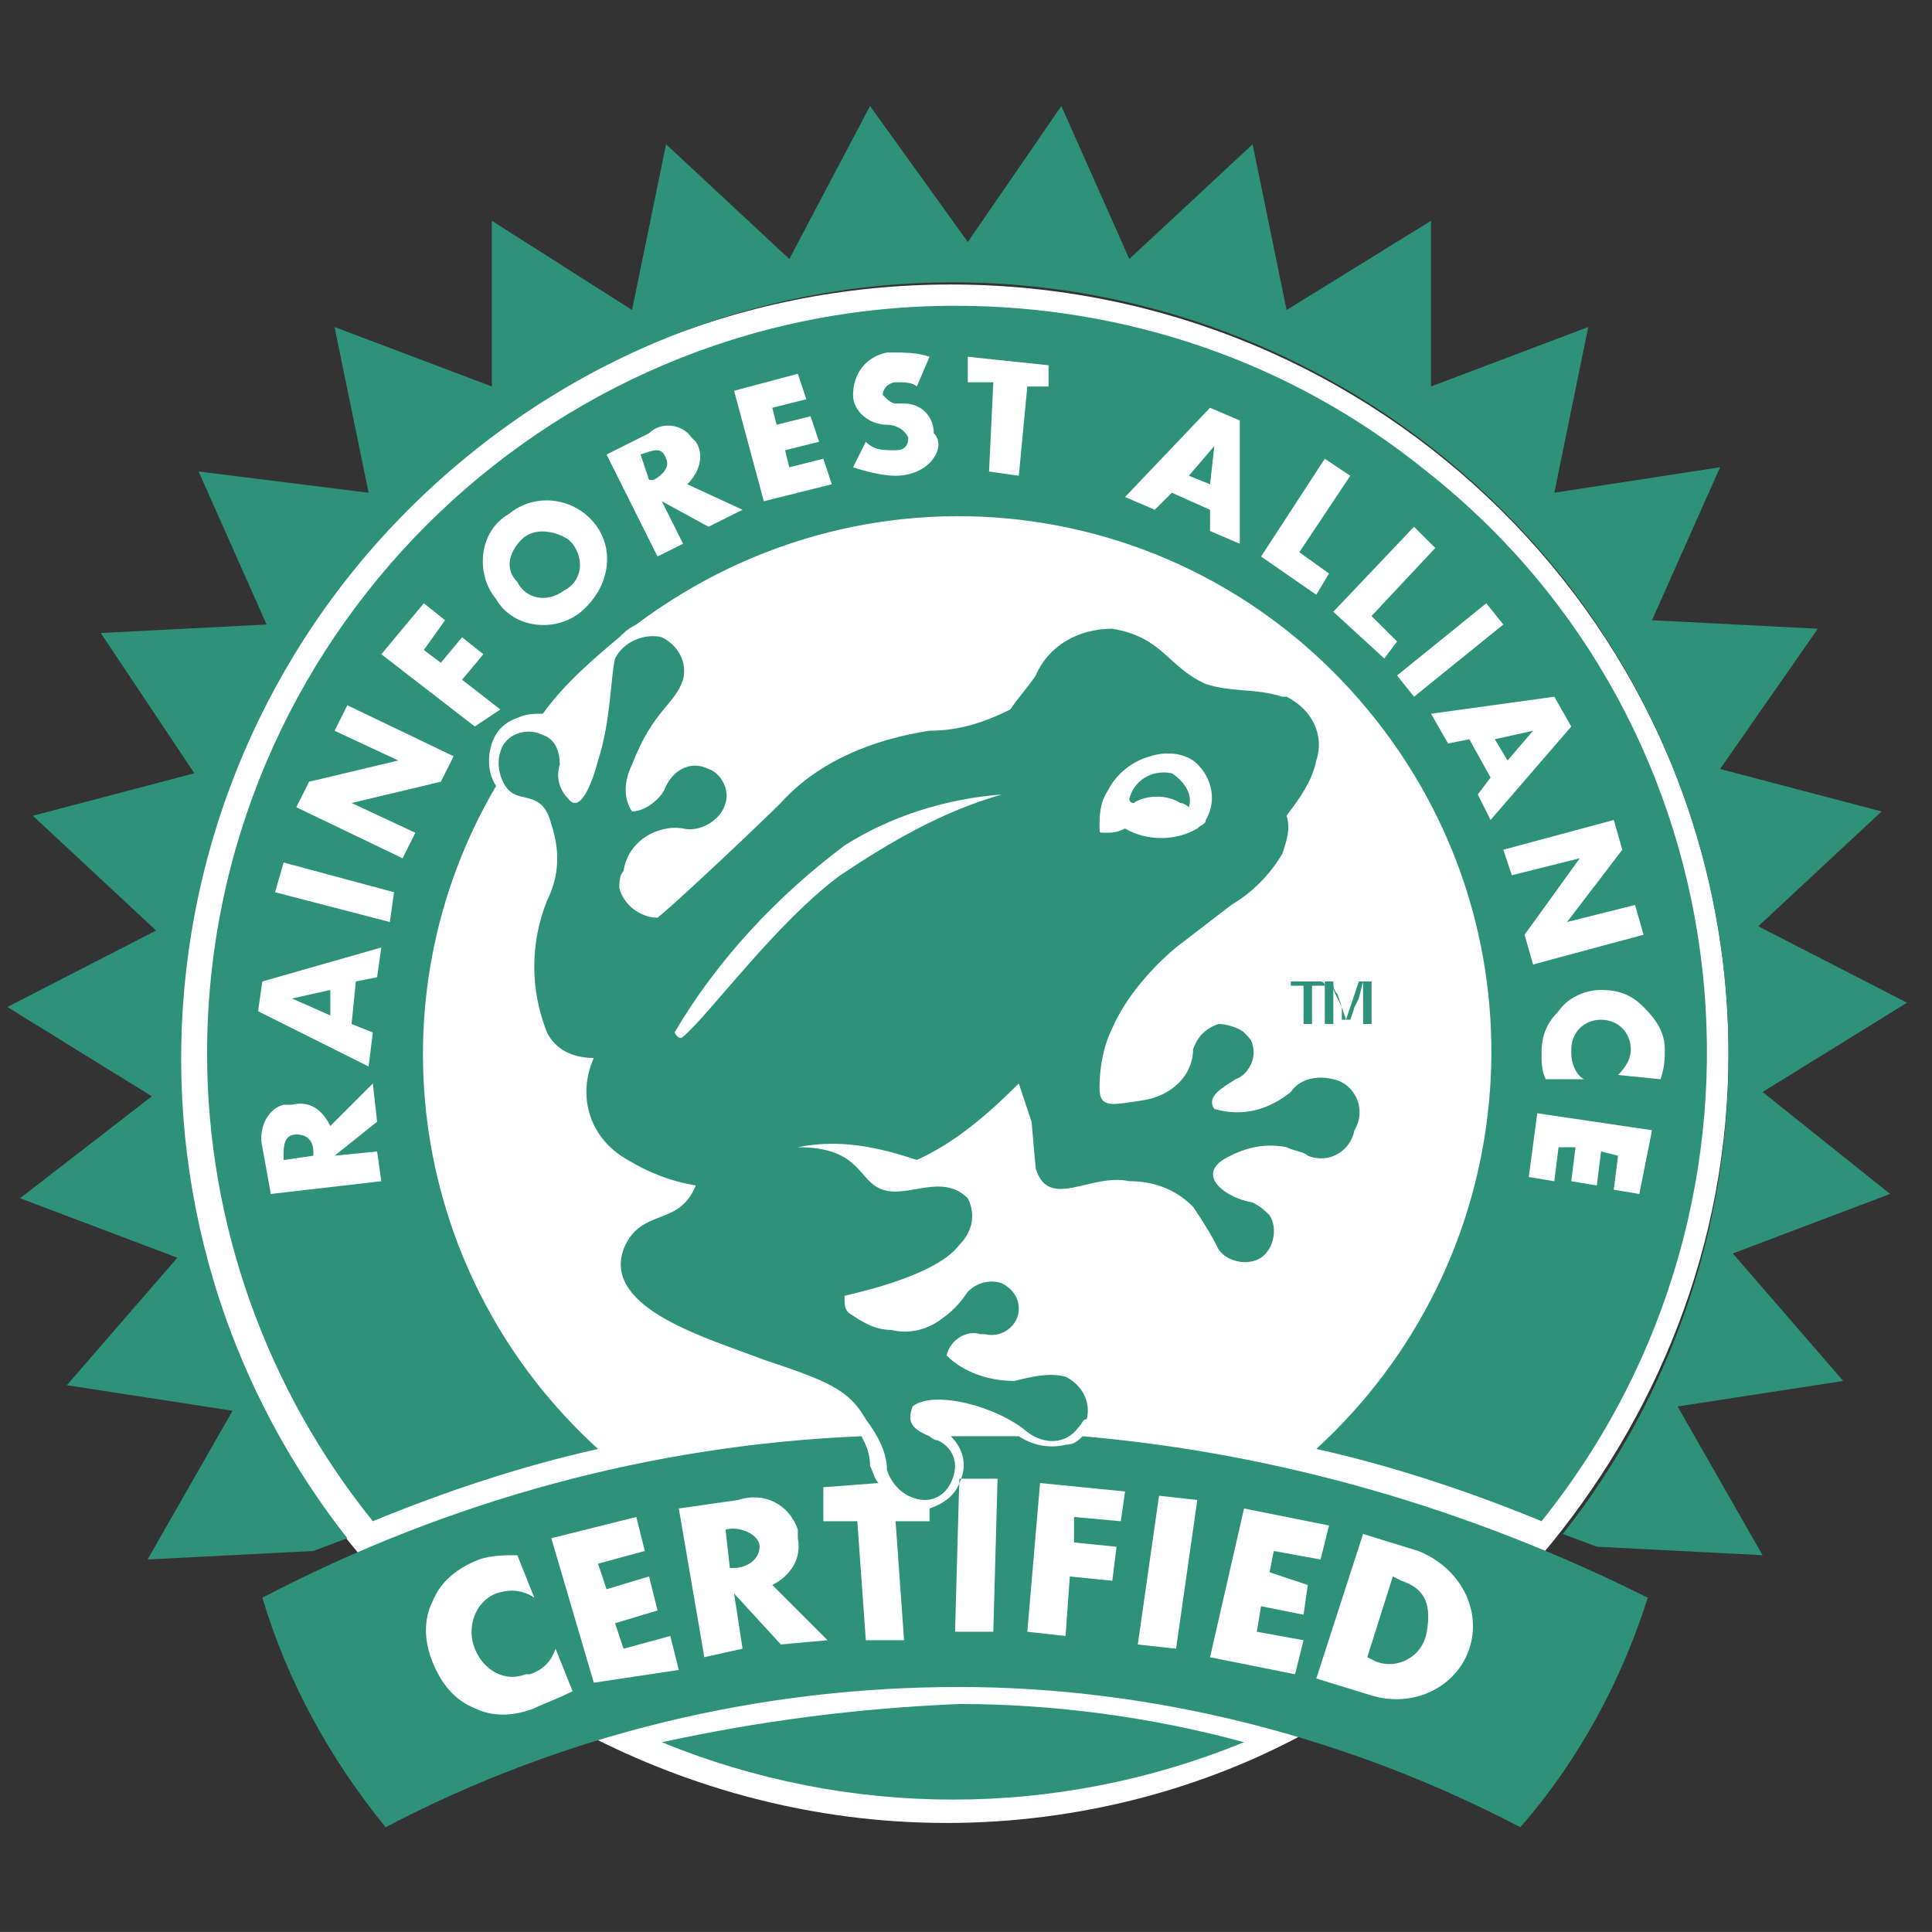 <?xml version="1.0" encoding="utf-8"?>
<!-- Generator: Adobe Illustrator 16.0.0, SVG Export Plug-In . SVG Version: 6.00 Build 0)  -->
<!DOCTYPE svg PUBLIC "-//W3C//DTD SVG 1.1//EN" "http://www.w3.org/Graphics/SVG/1.1/DTD/svg11.dtd">
<svg version="1.1" id="Calque_1" xmlns="http://www.w3.org/2000/svg" xmlns:xlink="http://www.w3.org/1999/xlink" x="0px" y="0px"
	 width="184.382px" height="184.378px" viewBox="0 0 184.382 184.378" enable-background="new 0 0 184.382 184.378"
	 xml:space="preserve">
<rect x="0" y="0" width="184.382" height="184.378" fill="#333333" stroke="none"/>
<g display="none">
	<defs>
		<rect id="SVGID_1_" width="184.382" height="184.378"/>
	</defs>
	<clipPath id="SVGID_2_" display="inline">
		<use xlink:href="#SVGID_1_"  overflow="visible"/>
	</clipPath>
	<path display="inline" clip-path="url(#SVGID_2_)" fill="#9C0535" d="M60.21,100.392c-1.738,0-3.038,1.047-3.35,3.482h6.32
		C63.181,101.852,62.326,100.392,60.21,100.392"/>
	<path display="inline" clip-path="url(#SVGID_2_)" fill="#9C0535" d="M132.812,100.392c-1.737,0-3.032,1.047-3.35,3.482h6.328
		C135.791,101.852,134.933,100.392,132.812,100.392"/>
	<path display="inline" clip-path="url(#SVGID_2_)" fill="#9C0535" d="M148.887,100.802c-2.027,0-3.632,1.548-3.632,4.772
		c0,3.288,1.797,4.712,3.662,4.712c2.875,0,3.448-2.844,3.448-2.971v-3.79C152.325,102.985,151.475,100.802,148.887,100.802"/>
	<path display="inline" clip-path="url(#SVGID_2_)" fill="#9C0535" d="M167.848,129.938c-6.221,5.17-15.87,7.79-28.678,7.79
		c-2.235,0-4.54-0.085-6.891-0.233c-9.617-0.628-19.074-2.14-28.228-3.6c-5-0.787-9.93-1.577-14.827-2.224
		c-6.47-0.842-11.675-1.236-16.353-1.236c-14.907,0-24.097,4.274-27.929,13.053c-0.528,1.219-0.978,2.401-1.296,5.762
		c-0.497,5.318,1.788,10.21,1.788,10.21l-6.065-10.649c-5.2-8.79-9.535-17.306-13.568-25.354c-3.95-7.91-9.707-19.925-13.922-32.882
		C8.272,79.532,4.795,66.238,6.31,51.447c0.605-6.015,2.172-11.112,4.912-16.04c2.353-4.187,5.596-7.254,9.663-9.125
		c4.93-2.272,12.245-3.424,21.742-3.424c5.055,0,10.595,0.299,17.966,0.967c3.557,0.325,7.172,0.75,10.834,1.183
		c8.353,0.987,16.903,2,25.775,2c3.175,0,6.117-0.125,9.015-0.38c12.66-1.118,21.655-5.588,27.506-13.665l1.585-2.188l1.607,2.17
		c12.152,16.402,21.987,32.76,30.058,50.005c4.645,9.943,9.595,21.973,11.135,35.885C179.6,112.375,176.06,123.13,167.848,129.938
		 M184.01,98.175c-1.588-14.39-6.515-26.735-11.66-37.743c-9.845-21.039-21.782-39.724-35.332-57.19
		c-0.87-1.119-1.686-2.42-2.87-3.242h-0.178c-0.8,0.233-1.015,1.665-1.39,2.635c-4.318,11.015-12.663,16.82-26.881,18.073
		c-15.455,1.36-30.361-1.503-44.558-2.803c-14.667-1.33-31.702-2.1-42.742,2.98c-5.398,2.482-9.517,6.56-12.36,11.605
		c-2.86,5.143-4.898,10.98-5.648,18.35c-1.607,15.672,2,29.828,5.84,41.578c3.91,12.028,9.048,23.3,14.263,33.707
		c7.835,15.653,17.187,30.585,27.06,44.9c2.207,3.21,5.047,7.067,7.567,10.472c0.543,0.743,1.92,3.408,2.971,2.788
		c1.029-0.58-0.938-3.675-1.213-4.271c-2.05-4.076-4.033-8.659-5.415-13.1c-1.743-5.703-4.028-14.828-1.385-20.87
		c4.965-11.367,23.45-10.42,38.377-8.474c14.027,1.841,28.33,4.862,43.433,5.854c16.725,1.099,30.695-1.385,39.758-8.917
		C180.505,127.162,185.885,115.108,184.01,98.175"/>
	<path display="inline" clip-path="url(#SVGID_2_)" fill="#9C0535" d="M157.07,113.104c0,0-0.537,0.182-1.518,0.182
		c-1.51,0-2.494-0.657-2.778-2.271v-0.381c-0.318,0.57-1.392,2.725-4.776,2.725c-2.997,0-6.133-2.344-6.133-7.751
		c0-5.661,3.165-7.868,6.513-7.868c3.098,0,3.985,1.8,3.985,1.8v-9.323h3.442v19.118c0,0.858,0.287,1.3,1.265,1.3V113.104z
		 M133.066,113.358c-3.886,0-7.113-2.471-7.113-7.814c0-4.995,2.435-7.805,7.05-7.805c4.396,0,6.04,2.935,6.04,6.985v1.423H129.4
		c0.221,3.412,2.431,4.394,4.141,4.394c2.632,0,3.887-2.023,3.887-2.023l1.772,1.802C139.2,110.319,137.588,113.358,133.066,113.358
		 M123.296,113.104c0,0-0.538,0.182-1.513,0.182c-2.022,0-3.2-1.069-3.2-3.507V97.93h3.42v11.404c0,0.858,0.317,1.3,1.293,1.3
		V113.104z M120.293,90.689c1.235,0,2.213,0.88,2.213,2.09c0,1.225-0.978,2.115-2.213,2.115c-1.229,0-2.178-0.891-2.178-2.115
		C118.115,91.569,119.064,90.689,120.293,90.689 M115.235,97.93v2.718h-5.112v12.519h-3.415v-12.519h-2.215V97.93h2.215v-1.87
		c0-3.533,1.735-5.97,5.593-5.97c2.617,0,3.822,1.48,3.822,1.48l-1.08,2.533c0,0-0.723-0.951-2.396-0.951
		c-1.61,0-2.523,1.143-2.523,3.033v1.745H115.235z M102.793,53.114H90.098v32.952h-9.33V53.114H67.563v-7.373h35.23V53.114z
		 M96.636,92.779c0-1.21,0.947-2.09,2.183-2.09c1.234,0,2.212,0.88,2.212,2.09c0,1.225-0.978,2.115-2.212,2.115
		C97.583,94.895,96.636,94.004,96.636,92.779 M101.82,113.104c0,0-0.534,0.182-1.512,0.182c-2.028,0-3.202-1.069-3.202-3.507V97.93
		h3.418v11.404c0,0.858,0.316,1.3,1.296,1.3V113.104z M90.048,113.358c-4.14,0-5.75-2.216-5.75-6.261v-6.45h-2.345V97.93h2.345
		v-4.778h3.408v4.778h5.532v2.718h-5.532v6.321c0,2.211,0.825,3.317,2.695,3.317c1.612,0,2.587-1.045,2.587-1.045l1.045,2.5
		C94.033,111.741,92.521,113.358,90.048,113.358 M78.893,101.281c0,0-0.602-0.447-1.837-0.447c-2.245,0-3.163,2.087-3.188,3.635
		v8.697h-3.417v-11.441c0-0.795-0.285-1.271-1.3-1.271v-2.463c0,0,0.482-0.189,1.455-0.189c1.455,0,2.47,0.723,2.787,2.244v0.663
		c0.435-1.484,1.763-2.97,4.645-2.97c1.483,0,2.245,0.535,2.245,0.535L78.893,101.281z M60.463,113.358
		c-3.885,0-7.112-2.471-7.112-7.814c0-4.995,2.43-7.805,7.05-7.805c4.394,0,6.039,2.935,6.039,6.985v1.423h-9.642
		c0.223,3.412,2.44,4.394,4.14,4.394c2.623,0,3.888-2.023,3.888-2.023l1.772,1.802C66.598,110.319,64.986,113.358,60.463,113.358
		 M43.608,113.358c-5.85,0-10.082-3.579-10.082-11.194c0-7.588,3.857-11.323,9.58-11.323c7.647,0,8.305,6.423,8.305,7.37
		l-3.403,0.538c0,0-0.19-4.646-4.84-4.646c-3.255,0-5.82,2.37-5.82,8.062c0,5.782,3.16,7.934,6.45,7.934c3.483,0,5.533-3,5.533-3
		l2.12,2.236C51.451,109.334,49.078,113.358,43.608,113.358 M33.268,45.741h9.33v24.308c0,4.38,1.62,8.007,6.69,8.007
		c5.063,0,6.503-3.627,6.503-8.007V45.741h9.332v23.618c0,12.85-7.203,17.052-15.835,17.052c-8.707,0-16.138-4.202-16.08-17.052
		L33.268,45.741z M105.258,78.689l19.764-25.575h-19.764v-7.373h31.11v7.373l-19.415,25.575h19.415v7.377h-31.11V78.689z
		 M163.378,64.629c-7.606-16.268-16.81-31.743-28.095-47.228c-6.543,7.733-15.968,12.045-28.725,13.17
		c-3.003,0.268-6.065,0.398-9.355,0.398c-9.107,0-17.785-1.025-26.167-2.02c-3.698-0.432-7.275-0.86-10.795-1.18
		c-7.253-0.658-12.678-0.95-17.613-0.95c-8.917,0-15.68,1.03-20.09,3.062c-3.28,1.513-5.927,4.023-7.855,7.46
		c-2.47,4.435-3.888,9.045-4.435,14.508c-1.44,14.057,1.915,26.843,5.398,37.497c4.13,12.706,9.805,24.542,13.7,32.346
		c3.395,6.762,7.162,13.594,11.5,20.78c0.052-0.139,0.107-0.267,0.16-0.394c4.522-10.35,15.245-15.604,31.865-15.604
		c4.855,0,10.21,0.401,16.86,1.27c4.947,0.655,9.902,1.438,14.927,2.247c9.077,1.438,18.448,2.93,27.878,3.553
		c2.27,0.148,4.482,0.226,6.635,0.226c11.859,0,20.654-2.315,26.144-6.872c7.136-5.925,10.193-15.477,8.856-27.633
		C172.691,85.934,167.886,74.276,163.378,64.629"/>
	<path display="inline" clip-path="url(#SVGID_2_)" fill="#FFFFFF" d="M165.312,126.896c-5.486,4.558-14.282,6.872-26.142,6.872
		c-2.153,0-4.365-0.075-6.636-0.224c-9.43-0.623-18.8-2.115-27.876-3.554c-5.023-0.81-9.981-1.59-14.926-2.245
		c-6.652-0.869-12.007-1.272-16.862-1.272c-16.62,0-27.343,5.258-31.865,15.605c-0.053,0.127-0.108,0.258-0.16,0.394
		c-4.335-7.187-8.105-14.019-11.5-20.781c-3.895-7.802-9.57-19.639-13.7-32.345c-3.483-10.652-6.838-23.44-5.395-37.498
		c0.545-5.459,1.962-10.072,4.432-14.504c1.93-3.438,4.575-5.948,7.858-7.463c4.407-2.03,11.17-3.06,20.087-3.06
		c4.935,0,10.36,0.29,17.613,0.95c3.52,0.32,7.1,0.745,10.795,1.178c8.385,0.997,17.06,2.02,26.167,2.02
		c3.291,0,6.353-0.13,9.354-0.395c12.761-1.125,22.183-5.44,28.726-13.173c11.285,15.485,20.49,30.96,28.098,47.23
		c4.505,9.645,9.31,21.302,10.79,34.633C175.508,111.424,172.451,120.973,165.312,126.896 M166.973,62.951
		c-8.069-17.248-17.904-33.605-30.058-50.005l-1.607-2.17l-1.587,2.188c-5.851,8.077-14.843,12.547-27.505,13.665
		c-2.896,0.255-5.841,0.38-9.013,0.38c-8.873,0-17.422-1.013-25.777-2c-3.662-0.433-7.275-0.86-10.835-1.185
		c-7.368-0.665-12.91-0.965-17.963-0.965c-9.497,0-16.812,1.152-21.742,3.425c-4.068,1.87-7.31,4.935-9.665,9.125
		c-2.738,4.927-4.305,10.024-4.913,16.037c-1.512,14.79,1.965,28.088,5.573,39.13c4.212,12.958,9.97,24.973,13.92,32.883
		c4.035,8.047,8.37,16.562,13.57,25.352l6.065,10.648c0,0-2.285-4.894-1.788-10.211c0.318-3.357,0.768-4.539,1.295-5.76
		c3.833-8.777,13.023-13.053,27.928-13.053c4.68,0,9.885,0.395,16.352,1.238c4.897,0.644,9.83,1.432,14.83,2.222
		c9.15,1.46,18.607,2.973,28.228,3.6c2.351,0.147,4.652,0.232,6.891,0.232c12.807,0,22.455-2.62,28.677-7.79
		c8.213-6.807,11.753-17.563,10.258-31.104C176.568,84.923,171.615,72.891,166.973,62.951"/>
	<path display="inline" clip-path="url(#SVGID_2_)" fill="#FFFFFF" d="M49.288,86.412c8.632,0,15.835-4.205,15.835-17.052V45.74
		h-9.33v24.31c0,4.38-1.443,8.007-6.505,8.007c-5.068,0-6.69-3.627-6.69-8.007V45.74h-9.33l-0.06,23.62
		C33.15,82.207,40.583,86.412,49.288,86.412"/>
	<polygon display="inline" clip-path="url(#SVGID_2_)" fill="#FFFFFF" points="67.564,53.114 80.766,53.114 80.766,86.066 
		90.099,86.066 90.099,53.114 102.794,53.114 102.794,45.741 67.564,45.741 	"/>
	<polygon display="inline" clip-path="url(#SVGID_2_)" fill="#FFFFFF" points="136.367,78.69 116.953,78.69 136.367,53.115 
		136.367,45.74 105.261,45.74 105.261,53.115 125.021,53.115 105.261,78.69 105.261,86.065 136.367,86.065 	"/>
	<path display="inline" clip-path="url(#SVGID_2_)" fill="#FFFFFF" d="M43.799,110.096c-3.29,0-6.45-2.148-6.45-7.932
		c0-5.693,2.562-8.06,5.82-8.06c4.648,0,4.84,4.645,4.84,4.645l3.402-0.538c0-0.947-0.659-7.369-8.304-7.369
		c-5.723,0-9.58,3.734-9.58,11.322c0,7.615,4.232,11.195,10.082,11.195c5.467,0,7.842-4.025,7.842-4.025l-2.12-2.238
		C49.332,107.096,47.281,110.096,43.799,110.096"/>
	<path display="inline" clip-path="url(#SVGID_2_)" fill="#FFFFFF" d="M60.21,100.393c2.115,0,2.97,1.46,2.97,3.481h-6.32
		C57.172,101.438,58.473,100.393,60.21,100.393 M60.938,110.541c-1.7,0-3.915-0.981-4.14-4.395h9.643v-1.422
		c0-4.05-1.645-6.988-6.04-6.988c-4.618,0-7.05,2.813-7.05,7.808c0,5.344,3.227,7.814,7.115,7.814c4.52,0,6.132-3.04,6.132-3.04
		l-1.772-1.801C64.826,108.518,63.561,110.541,60.938,110.541"/>
	<path display="inline" clip-path="url(#SVGID_2_)" fill="#FFFFFF" d="M73.394,100.709v-0.663c-0.317-1.522-1.333-2.243-2.788-2.243
		c-0.972,0-1.455,0.188-1.455,0.188v2.463c1.015,0,1.298,0.476,1.298,1.271v11.441h3.418v-8.696c0.025-1.549,0.942-3.636,3.19-3.636
		c1.234,0,1.835,0.447,1.835,0.447l1.392-3.008c0,0-0.763-0.534-2.247-0.534C75.156,97.739,73.829,99.225,73.394,100.709"/>
	<path display="inline" clip-path="url(#SVGID_2_)" fill="#FFFFFF" d="M90.4,110.286c-1.87,0-2.695-1.106-2.695-3.316v-6.323h5.533
		V97.93h-5.533v-4.778h-3.408v4.778h-2.344v2.717h2.344v6.451c0,4.044,1.61,6.262,5.75,6.262c2.473,0,3.986-1.618,3.986-1.618
		l-1.046-2.5C92.987,109.241,92.013,110.286,90.4,110.286"/>
	<path display="inline" clip-path="url(#SVGID_2_)" fill="#FFFFFF" d="M100.522,109.334V97.928h-3.417v11.852
		c0,2.435,1.177,3.508,3.202,3.508c0.978,0,1.515-0.182,1.515-0.182v-2.47C100.84,110.636,100.522,110.191,100.522,109.334"/>
	<path display="inline" clip-path="url(#SVGID_2_)" fill="#FFFFFF" d="M98.818,94.894c1.235,0,2.213-0.888,2.213-2.114
		c0-1.21-0.978-2.09-2.213-2.09c-1.234,0-2.183,0.88-2.183,2.09C96.636,94.006,97.584,94.894,98.818,94.894"/>
	<path display="inline" clip-path="url(#SVGID_2_)" fill="#FFFFFF" d="M112.646,93.15c1.675,0,2.397,0.952,2.397,0.952l1.081-2.535
		c0,0-1.207-1.48-3.826-1.48c-3.857,0-5.589,2.438-5.589,5.97v1.87h-2.219v2.718h2.219v12.523h3.413v-12.523h5.111v-2.718h-5.111
		v-1.742C110.123,94.294,111.034,93.15,112.646,93.15"/>
	<path display="inline" clip-path="url(#SVGID_2_)" fill="#FFFFFF" d="M120.293,94.894c1.235,0,2.213-0.888,2.213-2.114
		c0-1.21-0.978-2.09-2.213-2.09c-1.229,0-2.178,0.88-2.178,2.09C118.115,94.006,119.064,94.894,120.293,94.894"/>
	<path display="inline" clip-path="url(#SVGID_2_)" fill="#FFFFFF" d="M122.002,109.334V97.928h-3.417v11.852
		c0,2.435,1.178,3.508,3.197,3.508c0.978,0,1.516-0.182,1.516-0.182v-2.47C122.32,110.636,122.002,110.191,122.002,109.334"/>
	<path display="inline" clip-path="url(#SVGID_2_)" fill="#FFFFFF" d="M132.812,100.393c2.12,0,2.978,1.46,2.978,3.481h-6.327
		C129.78,101.438,131.075,100.393,132.812,100.393 M133.54,110.541c-1.71,0-3.92-0.981-4.14-4.395h9.643v-1.422
		c0-4.05-1.645-6.988-6.04-6.988c-4.615,0-7.05,2.813-7.05,7.808c0,5.344,3.228,7.814,7.115,7.814c4.52,0,6.132-3.04,6.132-3.04
		l-1.772-1.801C137.428,108.518,136.173,110.541,133.54,110.541"/>
	<path display="inline" clip-path="url(#SVGID_2_)" fill="#FFFFFF" d="M152.363,107.315c0,0.127-0.572,2.97-3.447,2.97
		c-1.865,0-3.662-1.425-3.662-4.71c0-3.224,1.607-4.771,3.633-4.771c2.59,0,3.438,2.182,3.478,2.72L152.363,107.315z
		 M155.807,109.335v-19.12h-3.443v9.325c0,0-0.887-1.802-3.984-1.802c-3.351,0-6.512,2.21-6.512,7.868
		c0,5.407,3.134,7.751,6.132,7.751c3.382,0,4.457-2.152,4.774-2.724v0.38c0.283,1.614,1.271,2.274,2.778,2.274
		c0.983,0,1.52-0.185,1.52-0.185v-2.47C156.094,110.634,155.807,110.19,155.807,109.335"/>
</g>
<g>
	<defs>
		<rect id="SVGID_3_" x="0.7" y="10.118" width="181.3" height="164.264"/>
	</defs>
	<clipPath id="SVGID_4_">
		<use xlink:href="#SVGID_3_"  overflow="visible"/>
	</clipPath>
	<path clip-path="url(#SVGID_4_)" fill="#FFFFFF" d="M147.121,148.423c10.947-12.979,17.839-29.607,17.839-47.859
		c0-40.559-33.255-73.412-74.218-73.412c-40.965,0-74.222,32.854-74.222,73.412c0,18.252,6.894,34.88,17.845,47.859
		c-2.028,0.812-4.462,2.027-6.49,2.84c2.434,7.712,6.49,14.6,11.356,21.092c5.274-2.84,10.952-4.868,16.629-6.896
		c10.14,5.272,21.901,8.517,34.477,8.517c12.572,0,24.739-3.244,34.88-8.916c5.68,2.027,11.764,4.056,17.035,6.888
		c4.868-6.084,8.924-13.384,11.355-21.084h-0.403C151.581,150.45,149.148,149.234,147.121,148.423"/>
	<path clip-path="url(#SVGID_4_)" fill="#2E927A" d="M168.212,104.216l13.784-8.52l-14.195-7.298l11.768-10.954l-15.412-4.056
		l9.328-13.382l-15.824-0.814l6.496-14.598l-15.819,2.43l3.24-15.815l-15.008,5.676V21.07l-13.784,8.518l-3.244-15.817
		l-11.764,10.948L101.29,10.12l-8.924,12.978L83.032,10.12l-7.702,14.598L63.569,13.77l-3.25,15.817l-13.38-8.518v15.815
		l-15.011-5.676l3.25,15.815l-16.224-2.028l6.49,14.604L9.62,60.413l8.928,13.384L3.136,77.853l11.762,10.952L0.702,96.104
		l13.79,8.521l-12.578,9.731l15.012,5.676L6.38,132.199l15.814,2.436l-8.112,14.196l15.817-0.812l3.25-1.216
		C7.998,114.764,13.276,68.524,45.317,42.969c32.041-25.549,78.28-19.872,103.831,12.167c21.092,26.771,21.092,64.49,0,91.258
		l3.244,1.216l15.819,0.812l-8.111-14.195l15.812-2.433l-10.54-12.168l15.008-5.68L168.212,104.216z"/>
	<path clip-path="url(#SVGID_4_)" fill="#2E927A" d="M133.737,150.858l-0.812-0.408l-2.439,7.708l0.812,0.404
		c2.028,0.815,4.468-0.404,4.872-2.84C136.569,153.295,136.169,151.667,133.737,150.858"/>
	<path clip-path="url(#SVGID_4_)" fill="#2E927A" d="M69.245,145.991L69.245,145.991l0.406,3.647h0.406
		c1.216,0,2.434-0.808,2.434-2.028C72.491,146.398,70.462,145.583,69.245,145.991"/>
	<path clip-path="url(#SVGID_4_)" fill="#2E927A" d="M157.257,152.479c-17.032-8.516-35.283-13.788-53.943-15.411
		c-0.403,0.407-0.812,0.812-1.62,0.812c-1.623,0.404-3.247,0-4.464-0.812h-0.403h-5.68h-0.404c1.216,1.216,1.62,2.84,0.812,4.464
		c-0.408,1.216-1.624,2.027-2.84,2.432v1.216h-3.246l0.812,11.355h-3.65l-0.812-11.355h-3.244v-3.244l5.272-0.403
		c-0.406-0.408-0.406-0.812-0.812-1.624c0-1.217-0.404-2.028-0.81-2.84c-19.874,0.812-39.343,6.083-57.188,15.411
		c2.434,8.112,6.49,15.416,11.762,21.903c17.036-8.924,35.693-13.384,54.757-13.384c18.656,0,37.311,4.868,53.535,13.384
		C150.769,167.895,154.824,160.187,157.257,152.479 M50.993,163.026c-2.028,0.812-4.056,0.812-5.678,0
		c-2.028-0.812-3.244-2.436-4.056-4.464s-0.812-4.056,0-5.676c0.812-2.028,2.434-3.244,4.462-4.056
		c1.216-0.408,2.434-0.408,3.65-0.408l1.622,4.056c-1.216-0.808-2.434-0.808-3.65-0.404c-2.028,0.812-2.84,3.244-2.028,5.272
		c0.812,2.027,2.84,3.244,4.868,2.436h0.404c1.218-0.408,2.028-1.22,2.434-2.436l1.622,4.056
		C53.021,162.215,51.805,162.618,50.993,163.026 M56.671,160.591l-4.056-13.788l8.111-2.028l0.812,3.244l-4.462,1.216l0.812,2.437
		l4.056-1.221l0.81,3.248l-4.056,1.217l0.812,2.432l4.462-1.216l0.81,3.243L56.671,160.591z M74.519,156.942l-4.462-4.868
		l0.81,5.272l-3.65,0.812l-2.434-14.195l5.68-0.812c2.432-0.812,4.866,0.408,5.678,2.841v0.812c0.406,2.028-0.812,3.647-2.434,4.46
		l5.272,5.271L74.519,156.942z M94.798,155.727h-3.652l0.408-14.604h3.648L94.798,155.727z M106.966,145.179l-4.464-0.404v2.433
		l4.056,0.407l-0.404,3.244l-4.056-0.408l-0.404,5.681l-3.651-0.404l1.216-14.195l8.112,0.808L106.966,145.179z M112.237,157.347
		l-3.651-0.404l2.027-14.195l3.652,0.403L112.237,157.347z M124.81,151.263l-0.404,2.84l-4.056-0.812l-0.404,2.436l4.46,0.808
		l-0.812,3.248l-8.112-1.624l3.244-14.195l8.111,1.624l-0.808,3.244l-4.464-0.812l-0.404,2.028L124.81,151.263z M140.225,157.347
		c-1.22,3.651-5.275,5.68-9.331,4.464l-5.272-1.624l4.464-13.792l5.272,1.624C139.413,149.643,141.441,153.698,140.225,157.347"/>
	<path clip-path="url(#SVGID_4_)" fill="#2E927A" d="M126.434,94.076h-1.221v1.216v2.432h-0.808v-2.432v-1.216h-1.22v-0.408h2.84
		C126.434,93.668,126.434,94.076,126.434,94.076"/>
	<path clip-path="url(#SVGID_4_)" fill="#2E927A" d="M130.897,93.668v4.056h-0.812v-1.616v-0.815v-1.624l-0.408,1.624l-0.403,0.815
		l-0.404,1.213h-0.812v-1.213l-0.408-0.815c-0.404-0.812-0.404-0.812-0.404-1.216v1.216v1.216v1.216h-0.815V97.32v-2.028v-1.624
		h0.815c0,0.408,0,0.812,0.404,1.216l0.808,2.437l0.816-2.437l0.403-1.216H130.897z"/>
	<path clip-path="url(#SVGID_4_)" fill="#2E927A" d="M49.777,51.487c-1.216,1.218-1.622,2.84-0.406,4.056
		c0.812,1.624,2.84,2.028,4.462,0.812c1.622-0.812,2.028-2.84,0.812-4.462l-0.406-0.406C53.023,50.677,50.995,50.271,49.777,51.487"
		/>
	<polygon clip-path="url(#SVGID_4_)" fill="#2E927A" points="142.657,70.55 143.877,72.579 146.305,69.741 	"/>
	<path clip-path="url(#SVGID_4_)" fill="#2E927A" d="M61.133,43.375L61.133,43.375l0.812,2.434h0.406
		c0.81-0.406,1.622-1.216,1.216-2.028C63.161,42.565,62.351,42.971,61.133,43.375"/>
	<path clip-path="url(#SVGID_4_)" fill="#2E927A" d="M63.161,166.271c17.846,7.3,37.721,7.3,55.565,0
		c-8.92-2.437-18.252-3.648-27.171-3.648C81.818,163.026,72.491,164.242,63.161,166.271"/>
	<path clip-path="url(#SVGID_4_)" fill="#2E927A" d="M91.146,29.182c-39.341,0-71.382,32.041-71.382,71.382
		c0,16.224,5.678,32.044,15.818,44.615c6.894-2.84,14.195-5.271,21.495-6.896c-17.845-16.224-21.901-42.587-9.733-63.271
		c-0.812-1.216-0.812-2.84-0.406-4.056c0.406-1.216,1.218-2.028,2.434-2.434c0.812-0.406,1.622-0.406,2.434-0.406
		c2.028-2.838,4.866-5.272,7.3-7.3c0.406-0.406,0.812-0.812,1.622-1.216c22.714-17.036,54.351-12.574,71.387,10.14
		c15.815,21.089,12.976,50.699-6.492,68.542c7.3,1.624,14.604,4.056,21.496,6.896c24.743-30.823,19.875-75.844-10.948-100.18
		C123.189,34.453,107.37,29.182,91.146,29.182 M25.036,93.668l11.356-3.244l-0.404,2.84l-2.028,0.404l-0.406,4.056l2.028,0.812
		l-0.406,3.244L24.63,96.508L25.036,93.668z M25.848,113.947l-0.812-4.46c-0.406-1.624,0.406-3.651,2.028-4.056h0.812
		c1.622-0.404,2.838,0.404,3.65,2.028l4.056-4.057l0.406,3.652l-4.056,3.244l4.056-0.408l0.404,2.84L25.848,113.947z M37.203,87.992
		l-10.952-2.84l0.812-2.84l10.546,2.84L37.203,87.992z M42.071,74.606l-8.518,2.028l6.084,2.84l-1.218,2.434l-10.14-4.868
		l1.218-2.434l8.518-2.028l-6.083-2.838l1.216-2.434l10.14,4.866L42.071,74.606z M45.315,69.334l-8.923-6.896l4.056-4.866
		l2.028,1.622l-2.028,2.838l1.624,1.218l2.028-2.434l2.028,1.622l-2.028,2.434l3.65,2.84L45.315,69.334z M55.455,58.383
		c-2.434,2.028-6.49,1.622-8.112-1.216c-2.028-2.434-1.622-6.49,1.216-8.112c2.434-2.028,6.084-1.622,8.112,0.81
		C58.699,52.299,58.295,55.949,55.455,58.383C55.861,58.383,55.455,58.383,55.455,58.383 M67.623,50.271l-4.462-2.434l2.028,4.056
		l-2.434,1.218l-4.866-9.734l4.056-2.028c1.216-1.218,3.244-0.812,4.056,0.404l0.406,0.406c0.81,1.218,0.404,2.84-0.812,4.056
		l5.272,2.434L67.623,50.271z M72.895,47.837l-2.838-10.543l6.084-1.624l0.81,2.434l-3.244,0.812l0.406,1.622l3.244-0.812
		l0.812,2.434l-3.246,0.812l0.406,1.622l3.246-0.812l0.81,2.434L72.895,47.837z M88.714,44.187
		c-0.812,0.812-2.028,1.218-3.246,1.218c-1.216,0-2.838-0.406-4.056-0.812l1.218-2.434c0.81,0.812,1.622,0.812,2.838,0.812
		c0.812,0,1.218-0.406,1.218-1.218c-0.406-0.81-1.218-1.216-2.028-1.216c-1.624,0-3.246-1.216-3.246-2.84
		c0-2.028,1.218-3.65,3.246-4.056h0.404c1.218,0,2.434,0,3.652,0.406l-1.218,2.84c-0.406-0.406-1.216-0.406-2.028-0.406
		c-0.406,0-1.216,0.406-1.216,1.216c0.406,0.406,0.81,0.812,1.216,0.812h0.812c1.622,0,2.838,1.216,2.838,2.84
		C89.93,42.159,89.524,43.377,88.714,44.187 M100.474,36.887h-2.432l-0.812,8.518l-2.84-0.406l0.408-8.518h-2.436v-2.434
		l7.708,0.812v2.028H100.474z M118.321,51.893l-2.84-1.216v-2.028l-3.647-1.622l-1.624,1.622l-2.84-1.216l8.111-8.518l2.84,1.216
		V51.893z M126.837,54.733l-1.216,2.028l-5.271-3.65l6.084-9.33l2.432,1.624l-4.864,7.3L126.837,54.733z M127.245,58.383
		l7.704-8.112l2.027,2.028l-6.083,6.49l2.436,2.434l-1.216,1.622L127.245,58.383z M133.329,64.467l8.516-6.894l1.624,2.028
		l-8.52,6.894L133.329,64.467z M141.033,75.824l1.22-1.624l-2.028-3.65l-2.027,0.406l-1.624-2.84l11.764-1.622l1.62,2.84
		l-7.704,8.922L141.033,75.824z M150.769,81.908l-6.487,1.622l-0.812-2.434l10.544-2.84l0.812,2.84l-5.271,6.896l6.488-1.624
		l0.812,2.84l-10.544,2.84l-0.812-2.84L150.769,81.908z M156.448,113.947l-2.436-0.403l0.408-3.244l-1.624-0.408l-0.404,3.248
		l-2.436-0.408l0.407-3.244h-1.623l-0.404,3.244l-2.437-0.404l0.812-6.083l10.951,1.619L156.448,113.947z M154.421,102.592
		c0.808-0.812,1.216-1.62,1.216-2.432c0-1.624-1.216-2.84-2.84-2.84s-2.84,1.216-2.84,2.84v0.403c0,0.812,0.407,2.028,1.216,2.437
		h-3.648c-0.407-0.812-0.407-1.624-0.407-2.437c0-1.619,0.407-2.84,1.624-4.056c0.812-1.216,2.432-2.028,4.056-2.028
		s2.84,0.408,4.056,1.624c1.216,1.217,2.028,2.433,2.028,4.057c0,0.812,0,1.62-0.404,2.84L154.421,102.592z"/>
	<polygon clip-path="url(#SVGID_4_)" fill="#2E927A" points="27.874,95.292 31.523,96.912 31.523,94.479 	"/>
	<path clip-path="url(#SVGID_4_)" fill="#2E927A" d="M28.28,108.271c-1.216,0-1.216,1.216-1.216,2.028v0.408l2.838-0.408v-0.408
		C29.901,109.08,29.498,108.271,28.28,108.271"/>
	<polygon clip-path="url(#SVGID_4_)" fill="#2E927A" points="115.485,46.215 115.89,42.565 113.458,45.405 	"/>
	<path clip-path="url(#SVGID_4_)" fill="#2E927A" d="M113.458,77.041c0,0-0.412-0.404-0.812-0.404c-1.216-0.812-3.244-0.812-4.468,0
		c-0.4,0-0.4-0.406-0.4-0.406c0.4-1.622,2.028-2.84,4.057-2.434C113.046,74.608,113.861,75.824,113.458,77.041"/>
	<path clip-path="url(#SVGID_4_)" fill="#2E927A" d="M127.241,102.996c-1.616-0.404-3.24,0-4.056,1.224
		c-2.028,1.616-4.456,2.428-7.296,1.616c-0.816-1.216,0.812-2.028,2.027-2.84c1.213-0.404,2.028-2.028,1.624-3.244
		c0-0.404-0.411-0.812-0.812-1.216c-0.412-0.4-1.628-0.812-2.44-0.812c-1.216,0.412-2.027,1.216-2.428,2.44
		c0,2.428-2.027,4.456-4.872,4.859c-2.84,0.408-4.056,0.812-4.056-1.216c0-2.027,0.412-4.056,1.216-5.672
		c1.225-2.844,3.656-5.684,6.084-7.712l5.28-4.056c2.027-1.216,3.644-2.84,4.859-4.868c0.412-1.216,0.812-2.432,0.412-3.65
		c1.216-1.622,2.428-3.244,2.84-5.272c0.805-2.434-0.412-4.868-2.84-6.084h-0.412c-2.428-0.812-4.859-0.406-7.3-1.218
		c-3.644-1.622-4.056-4.46-8.924-5.272c-3.243,0-6.083,1.622-7.3,4.462c-0.812,1.216-1.615,2.028-2.428,3.244
		c-2.436,1.218-4.868,2.028-7.712,2.028c-5.268,0.812-10.54,2.84-14.195,6.896c-1.618,1.622-9.73,9.328-11.758,10.95
		c-1.622,0-3.244-1.216-3.65-2.838c0-0.406,0-1.218,0.406-1.622c0.406-2.84,3.244-4.462,5.678-4.056
		c1.622,0.404,3.65-0.812,4.056-2.434c0.406-1.218-0.406-2.84-1.622-3.246c-1.622-0.81-3.25,0-4.056,1.624
		c-0.406,1.216-2.028,2.432-3.25,2.432c-0.806-1.216-0.806-2.838,0-4.46c2.028-5.274,4.056-5.68,4.872-8.112
		c0.406-1.624-0.406-3.246-2.028-4.056c-1.622-0.406-3.65,0.404-4.462,2.028c-0.41,1.622-0.41,6.084-1.622,9.734
		c-0.406,1.622-1.622,5.272-2.844,3.65c-0.806-0.812-1.212-2.028-0.806-3.244c0-1.218-0.406-2.434-1.622-2.84
		c-1.628-0.812-3.656,0-4.056,1.622c-0.406,1.218,0,2.84,0.81,3.65c1.218,1.218,3.246,0,4.056,3.246
		c0.812,2.434,0.812,4.866-0.41,7.3c-1.618,4.056-1.618,8.518,0,12.574c0.816,1.628,2.438,2.432,4.466,2.432
		c-1.622,3.652-0.41,7.708,3.246,9.735c2.028,1.217,4.056,2.028,6.484,2.433c-1.618,4.056-5.268,2.027-6.89,6.084
		c-2.028,5.68,8.112,8.52,13.384,10.548c6.084,2.027,8.112,2.844,9.73,5.676c1.222,1.624,2.028,3.252,2.028,4.867
		c0.41,1.217,1.222,2.028,2.028,2.44c1.628,0.804,3.248,0.399,4.056-1.224c0.816-1.62,0.412-3.244-1.212-4.057
		c0,0-0.406,0-0.816-0.403c-2.028-0.812-2.028-1.624-1.618-2.84c2.028-1.616,8.114,0,10.946,2.439
		c1.628,1.212,3.655,1.212,4.868-0.412c0.411-0.404,0.411-0.812,0.815-0.812c0.4-1.62-0.404-3.244-2.028-4.057
		c-1.627-0.403-3.243,0-4.871,0.408c-2.429,0-4.864-0.812-6.484-2.436c0.4-1.62,2.028-2.433,3.244-2.028h0.404
		c1.624,0.408,3.248-0.804,3.248-2.432c0-1.216-0.812-2.028-1.624-2.428c-1.217-0.412-2.433,0-3.244,0.804
		c-0.812,1.224-1.628,2.028-2.84,2.84c-1.216,0.812-2.844,1.216-4.462,0.812c-1.622,0-2.838-0.812-4.056-1.623
		c-0.41-0.404-0.41-0.805-0.41-1.62c-0.4,0,8.522-1.624,10.956-4.868c1.211-1.216,1.624-2.84,0.812-4.456
		c-2.436-2.439-5.684,0-8.112-0.815c-2.434-0.812-2.028-4.057-8.112-4.057c4.056-0.812,7.706,0,11.355,1.216
		c3.652-1.623,6.896-4.455,9.736-7.3c0.403,1.217,0.804,2.433,1.216,3.648l0.399,4.464c1.217,4.056,5.272,0.404,8.928,1.216
		c2.429,0,4.456,0.812,6.084,2.432c0.812,1.225,1.624,2.437,2.428,4.057c0.812,1.224,2.841,1.624,4.057,0.812
		c1.224-0.812,1.628-2.84,0.812-4.056c-0.399-0.404-0.812-0.812-1.616-1.216c-2.439-0.4-5.279-2.429-2.84-4.057
		c2.028-1.216,4.057-1.623,6.084-1.216c0.812,0.404,1.616,0.404,2.028,0.816c2.027,0.804,4.056-0.412,4.456-2.44
		C130.485,105.836,129.27,103.403,127.241,102.996 M80.198,83.528C74.114,87.99,67.625,96.912,65.19,98.939
		c-0.406,0.408-0.815-0.403-0.815-0.403c4.056-6.896,9.739-12.98,16.223-17.846c4.466-2.84,9.74-4.462,15.012-4.868
		C89.93,77.444,85.064,80.284,80.198,83.528 M105.346,79.472c-0.412,0-0.412,0-0.412-0.404c0-1.218,0-2.434,0.816-3.652
		c0.812-1.622,2.428-2.838,4.056-3.244c1.212-0.406,2.84-0.406,4.056,0.406c1.624,1.216,2.428,3.65,1.212,5.678
		c0,0.406-0.399,0.406-0.812,0.812c-2.028,1.216-4.86,1.216-6.888,0C106.562,79.472,106.149,79.472,105.346,79.472"/>
	<path clip-path="url(#SVGID_4_)" fill="#2E927A" d="M92.366,113.544"/>
</g>
</svg>
